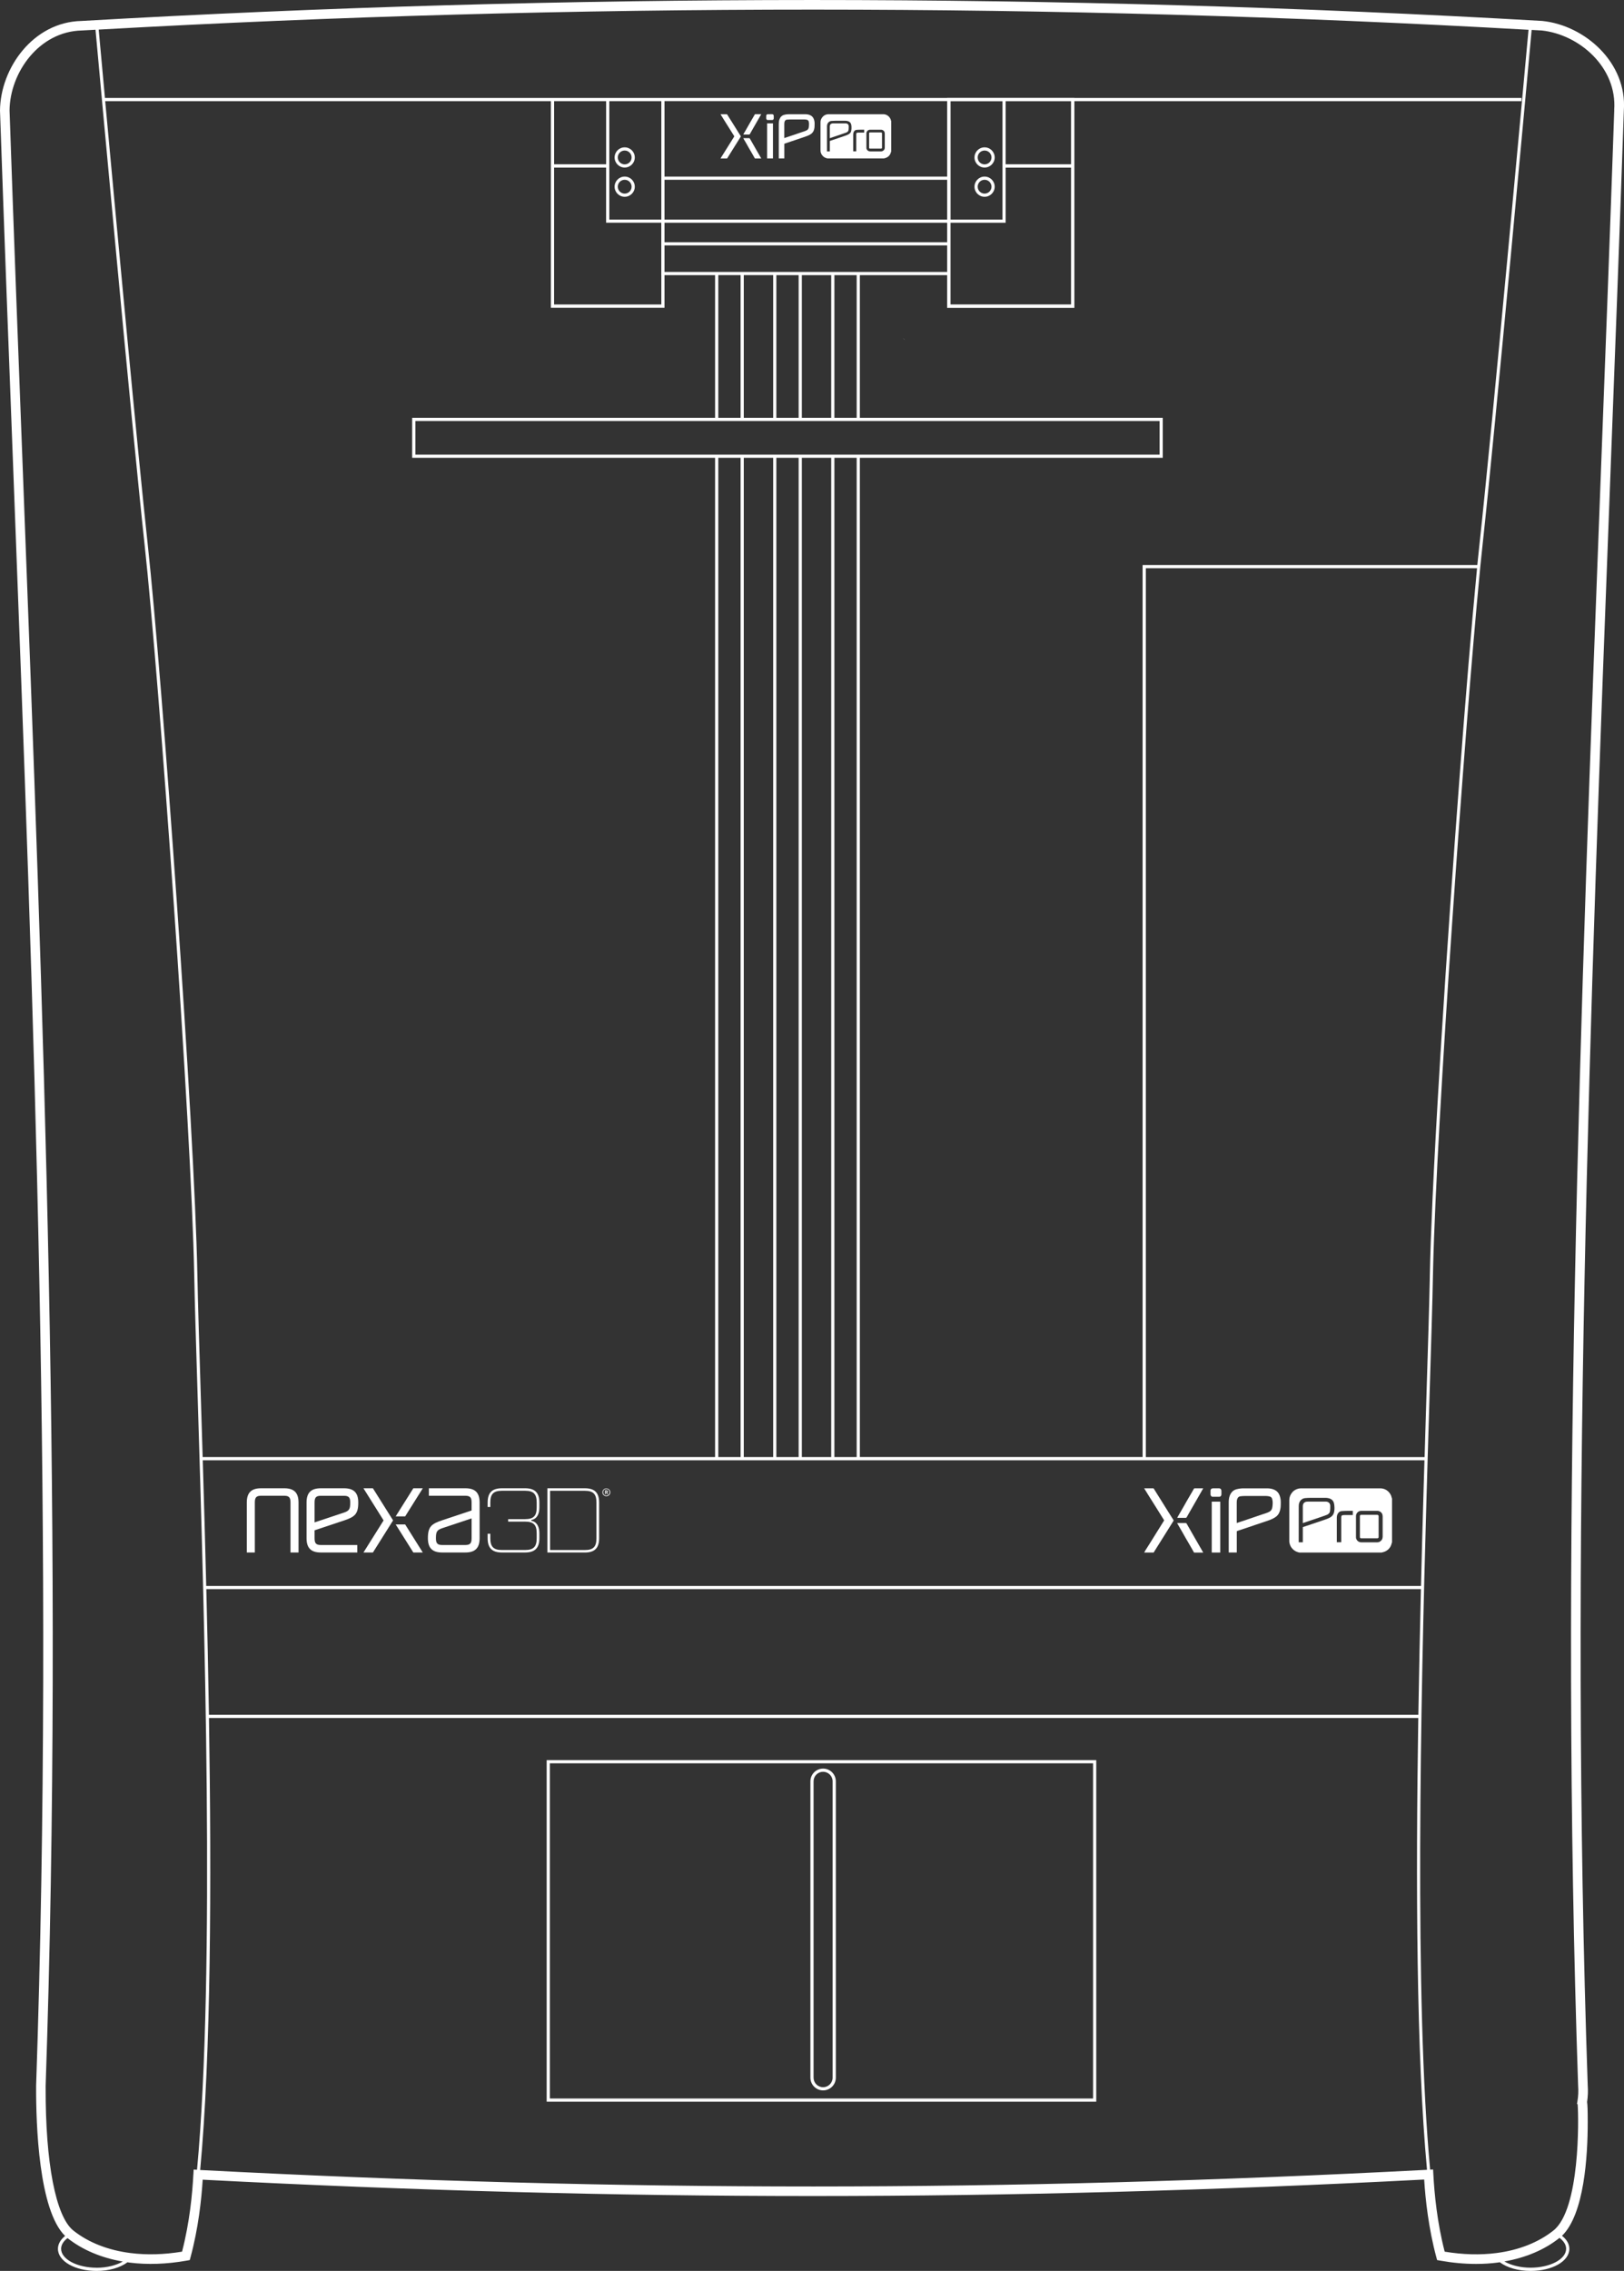 <?xml version="1.0" encoding="UTF-8"?>
<svg id="Warstwa_1" data-name="Warstwa 1" xmlns="http://www.w3.org/2000/svg" viewBox="0 0 509.9 712.81">
  <rect x="0" y="0" width="509.9" height="712.81" fill="#333333" stroke="none"/>
  <defs>
    <style>
      .cls-1 {
        fill: #fff;
        stroke-width: 0px;
      }
    </style>
  </defs>
  <g>
    <path class="cls-1" d="M244.52,49.73s0-.1,0-.15c0-3.54,0-7.09,0-10.63,0-.5.04-1,.21-1.48.27-.74.76-1.25,1.54-1.44.28-.07.57-.12.86-.15.25-.03.5-.03.76-.03,1.63,0,3.27,0,4.9,0,.56,0,1.12.08,1.64.33.51.25.87.63,1.08,1.17.2.51.28,1.04.26,1.59,0,.32,0,.64-.03.96-.07.62-.21,1.22-.63,1.72-.2.24-.45.44-.73.6-.55.33-1.15.53-1.74.74-.72.25-1.44.48-2.16.73-.71.24-1.42.48-2.13.72-.66.22-1.32.45-1.98.66-.09.03-.11.07-.11.15,0,1.48,0,2.95,0,4.43,0,.03,0,.05,0,.08h-1.74ZM246.26,43.33s.06,0,.08-.02c.79-.27,1.59-.53,2.38-.8.54-.18,1.08-.37,1.62-.55.52-.18,1.04-.36,1.56-.53.47-.15.94-.29,1.38-.52.28-.15.49-.37.59-.68.08-.25.11-.51.13-.77.04-.45.04-.9-.09-1.33-.07-.26-.24-.46-.5-.52-.26-.07-.53-.11-.8-.11-1.53-.01-3.05,0-4.58,0-.33,0-.65.02-.98.06-.27.03-.48.17-.61.42-.17.31-.19.65-.19,1,0,1.4,0,2.81,0,4.21v.15Z"/>
    <path class="cls-1" d="M226.24,49.73c.08-.15.16-.3.26-.45.37-.59.74-1.18,1.11-1.76.4-.63.79-1.26,1.18-1.89.57-.92,1.15-1.84,1.72-2.75.05-.07.04-.12,0-.17-.62-.99-1.24-1.99-1.87-2.98-.46-.73-.92-1.45-1.37-2.18-.35-.55-.69-1.11-1.04-1.68.04,0,.07-.01.09-.01.62,0,1.23,0,1.85,0,.07,0,.11.02.15.08.38.61.76,1.21,1.14,1.82.26.42.53.84.79,1.25.38.61.76,1.22,1.14,1.83.29.46.58.92.87,1.39.1.16.2.31.3.47.05.07.05.13,0,.22-.68,1.08-1.36,2.16-2.03,3.24-.6.97-1.21,1.93-1.81,2.9-.13.2-.25.4-.38.6-.02.02-.02.06-.03.08h-2.06Z"/>
    <path class="cls-1" d="M240.85,49.73c0-.05,0-.11,0-.16,0-3.57,0-7.14,0-10.71v-.13h1.84c0,.06,0,.11,0,.16,0,3.56,0,7.11,0,10.67,0,.06,0,.11.01.17h-1.85Z"/>
    <path class="cls-1" d="M237.01,49.73c-.09-.17-.18-.34-.28-.51-.27-.47-.54-.94-.81-1.41-.27-.46-.54-.91-.8-1.37-.25-.44-.5-.89-.75-1.33-.26-.46-.53-.92-.8-1.37-.07-.12-.12-.24-.2-.38.07,0,.12,0,.17,0,.56,0,1.12,0,1.69,0,.09,0,.14.03.19.11.64,1.12,1.28,2.25,1.93,3.37.54.95,1.09,1.89,1.63,2.83.01.02.02.05.03.07h-1.98Z"/>
    <path class="cls-1" d="M239.01,35.84c-.21.36-.4.71-.6,1.05-.37.64-.74,1.28-1.1,1.92-.44.77-.88,1.53-1.32,2.3-.19.33-.38.66-.56.99-.05.09-.1.13-.22.13-.55,0-1.1,0-1.65,0h-.19c.07-.14.13-.27.2-.38.19-.32.38-.64.57-.97.19-.33.39-.67.58-1.01.3-.53.6-1.07.91-1.6.29-.51.59-1.02.89-1.53.15-.26.31-.53.45-.79.04-.07.08-.11.17-.11.62,0,1.23,0,1.87,0Z"/>
    <path class="cls-1" d="M241.73,35.84c.22,0,.44,0,.66,0,.34,0,.55.21.55.55,0,.25,0,.51,0,.76,0,.27-.19.51-.46.52-.49.02-.99,0-1.48,0-.2,0-.43-.27-.42-.47,0-.28,0-.57,0-.85,0-.32.24-.51.52-.5.21,0,.42,0,.63,0Z"/>
    <g>
      <path class="cls-1" d="M265.42,38.72c-1.27,0-2.54,0-3.82,0-.23,0-.45.03-.65.15-.32.19-.41.5-.41.84,0,1.17,0,2.34,0,3.52v.14s.06-.01.08-.02c.48-.16.95-.33,1.43-.49.64-.22,1.28-.43,1.92-.65.59-.2,1.18-.4,1.76-.62.38-.14.65-.42.7-.84.04-.36.06-.73.05-1.1,0-.25-.07-.5-.27-.68-.23-.2-.5-.25-.79-.25Z"/>
      <path class="cls-1" d="M276.61,41.57c-1.13,0-2.26,0-3.39,0-.25,0-.34.08-.34.33,0,.73,0,1.46,0,2.19s0,1.49,0,2.23c0,.24.08.32.31.32,1.14,0,2.29,0,3.43,0,.21,0,.31-.1.31-.31,0-1.48,0-2.96,0-4.44,0-.21-.12-.33-.33-.33Z"/>
      <path class="cls-1" d="M279.78,37.95c-.05-.18-.08-.38-.16-.55-.42-.96-1.31-1.55-2.3-1.55-5.73,0-11.47,0-17.2,0-.14,0-.28.02-.42.04-.59.12-1.09.39-1.48.87-.38.48-.6,1.01-.6,1.62,0,2.88,0,5.77,0,8.65,0,.2,0,.4.03.6.11.52.34.99.73,1.37.34.33.74.56,1.2.67.08.02.16.04.23.05h17.74c.23-.06.47-.11.69-.2.66-.28,1.15-.75,1.4-1.44.07-.2.13-.41.19-.61v-9.42s-.04-.07-.05-.11ZM267.27,41.09c-.11.46-.38.78-.77,1.02-.42.26-.88.41-1.34.57-.68.22-1.35.46-2.03.69-.69.23-1.38.46-2.06.7-.17.06-.33.11-.5.17,0,0-.01.01-.02.02,0,1.03,0,2.07,0,3.1v.17h-.89v-.15c0-2.57,0-5.14,0-7.72,0-.48.13-.95.51-1.3.25-.23.55-.36.87-.39.44-.04.88-.05,1.31-.06,1.01,0,2.02,0,3.03,0,.34,0,.68.05,1,.17.48.19.78.55.89,1.05.05.22.06.46.08.69.03.43,0,.85-.1,1.28ZM271.34,41.62h-.14c-.54,0-1.07,0-1.61,0-.14,0-.28.01-.42.03-.22.03-.32.2-.32.44,0,1.76,0,3.52,0,5.28v.13h-.96v-.17c0-1.69,0-3.39,0-5.08,0-.33.05-.65.22-.94.19-.32.48-.52.85-.55.47-.04.95-.04,1.42-.05.32,0,.63,0,.96,0v.91ZM277.8,46.37c0,.43-.21.76-.58.99-.19.12-.4.16-.63.16-1.12,0-2.23,0-3.35,0-.55,0-.91-.25-1.14-.72-.06-.12-.07-.27-.07-.41,0-.75,0-1.51,0-2.26s.01-1.52,0-2.27c-.01-.6.5-1.14,1.15-1.14,1.16,0,2.31,0,3.47,0,.52,0,1.06.4,1.12.95.01.1.03.19.03.29,0,1.47,0,2.94,0,4.41Z"/>
    </g>
  </g>
  <g>
    <path class="cls-1" d="M171.64,659.7h172.56v-107.22h-172.56v107.22ZM172.64,553.48h170.56v105.22h-170.56v-105.22Z"/>
    <path class="cls-1" d="M258.44,555.14c-2.2,0-3.99,1.79-3.99,3.99v93.03c0,2.2,1.79,3.99,3.99,3.99s3.99-1.79,3.99-3.99v-93.03c0-2.2-1.79-3.99-3.99-3.99ZM261.42,652.16c0,1.65-1.34,2.99-2.99,2.99h0c-1.65,0-2.99-1.34-2.99-2.99v-93.03c0-1.65,1.34-2.99,2.99-2.99s2.99,1.34,2.99,2.99v93.03Z"/>
    <path class="cls-1" d="M484.35,6.58c-152.15-8.77-306.52-8.77-458.79,0C10.43,6.91.13,21.36,0,34.7c1.33,38.61,2.83,77.86,4.28,115.83,6.31,165.24,12.84,336.1,7.06,504.14v.51c-.04,11.51.79,38.57,9.1,46.66-1.45,1.17-2.25,2.56-2.25,4.04,0,3.89,5.34,6.94,12.16,6.94,3.88,0,7.41-1.02,9.67-2.72.21.03.41.07.63.1,5.64.71,11.7.5,17.99-.62l.94-.17.25-.92c2.43-8.99,3.41-17.94,3.81-24.31,132.56,6.85,250.99,6.83,383.52-.05.4,6.42,1.4,15.42,3.81,24.36l.25.92.94.17c3.87.69,7.64,1.04,11.28,1.04,2.34,0,4.62-.14,6.83-.43.21-.03.41-.07.62-.1,2.27,1.7,5.8,2.73,9.68,2.73,6.82,0,12.17-3.05,12.17-6.94,0-1.5-.82-2.92-2.31-4.09,7.01-6.77,8.08-25.09,8.08-35.65,0-3.66-.06-5.43-.2-6.36.26-1.72.33-3.48.2-5.17-5.77-167.84.75-338.58,7.05-503.69,1.45-38.08,2.96-77.46,4.29-116.18,1.08-15.11-12.26-26.75-25.49-28.15ZM479.92,9.34c-1.32,14.48-11.3,123.9-15.43,161.8-.21,1.87-.42,3.95-.65,6.22h-105.09v279.99h-88.78V143.7h95.11v-12.55h-95.11v-44.78h27.41v10.25h39.95V31.75h140.38v-1h-140.38v-.03h-39.95v.03H32.95c-.97-10.59-1.68-18.33-1.96-21.46,149.08-8.38,300.09-8.36,448.93.06ZM452.32,330.09c-.09,1.45-.18,2.88-.26,4.31-.96,15.78-1.76,30.44-2.32,42.81,0,.03,0,.05,0,.08-.4,8.95-.68,16.69-.8,22.79-.01.55-.02,1.12-.03,1.7-.18,8.7-.55,20.65-1.01,35.54-.05,1.59-.1,3.2-.15,4.84-.08,2.54-.16,5.15-.24,7.81-.02.8-.05,1.6-.07,2.42,0,.16,0,.32-.01.49-.04,1.48-.09,2.98-.14,4.49h-87.52V178.36h103.99l-.13,1.37c-3.03,31.21-7.76,93.62-11.05,146.3-.08,1.36-.17,2.71-.25,4.06ZM445.33,538.25H65.6c-.22-13.39-.5-26.64-.82-39.45h381.36c-.31,12.71-.59,25.98-.81,39.45ZM446.17,497.81H64.75c-.34-13.83-.72-27.13-1.09-39.45h383.59c-.07,2.32-.14,4.67-.21,7.06l-.13,4.43c-.26,8.87-.51,18.25-.75,27.96ZM268.98,457.36h-7V143.7h7v313.66ZM225.53,143.7h7v313.66h-7V143.7ZM233.53,143.7h9.23v313.66h-9.23V143.7ZM243.76,143.7h7v313.66h-7V143.7ZM251.76,143.7h9.22v313.66h-9.22V143.7ZM260.98,142.7h-130.56v-10.55h233.67v10.55h-103.11ZM242.76,86.36v44.78h-9.23v-44.78h9.23ZM250.76,131.15h-7v-44.78h7v44.78ZM225.53,86.36h7v44.78h-7v-44.78ZM268.98,131.15h-7v-44.78h7v44.78ZM260.98,131.15h-9.22v-44.78h9.22v44.78ZM208.64,85.36v-8.33h88.75v8.33h-88.75ZM207.64,86.36v9.22h-33.67v-42.97h16.33v17.3h17.33v16.44ZM297.39,76.03h-88.75v-6.11h88.75v6.11ZM336.28,51.56h-20.53v-19.79h20.53v19.79ZM314.76,31.78v37.14h-16.3V31.78h16.3ZM297.39,68.92h-88.75v-12.49h88.75v12.49ZM298.45,69.92h17.3v-17.3h20.53v42.94h-37.83v-25.64ZM297.39,55.43h-88.75v-23.69h88.75v23.69ZM207.64,56.43v12.49h-16.33V31.75h16.33v24.69ZM190.31,51.56h-16.33v-19.81h16.33v19.81ZM208.64,96.59v-10.22h15.88v44.78h-95.11v12.55h95.11v313.66H63.63c-.2-6.75-.4-13.21-.59-19.31-.5-16.21-.9-29.02-1.07-37.97-.89-46.81-11.07-187.65-15.56-228.93-3.19-29.35-9.9-101.57-13.38-139.4h139.93v64.84h35.67ZM30.35,711.81c-6.15,0-11.16-2.67-11.16-5.94,0-1.2.71-2.37,2.01-3.36,4.65,3.69,10.62,6.21,17.35,7.36-2.09,1.21-5.05,1.95-8.2,1.95ZM60.71,682.52c-.31,6.06-1.17,15.1-3.55,24.25-5.66.93-11.08,1.08-16.15.44-7.07-.88-13.28-3.33-17.98-7.07-5.53-4.41-8.78-21.21-8.7-44.96v-.48c5.77-168.08-.75-339-7.06-504.29-1.45-37.96-2.95-77.21-4.27-115.75.12-11.87,9.24-24.79,22.68-25.09,1.44-.08,2.88-.15,4.31-.23,1.28,14.07,11.31,123.91,15.44,161.91,4.49,41.27,14.66,182.05,15.55,228.84.17,8.96.57,21.77,1.07,37.98,2.09,67.89,5.59,181.15-.19,242.99l-1.06-.06-.08,1.5ZM62.85,681.13c3.38-36.19,3.59-89.91,2.76-141.87h379.7c-.81,51.57-.61,105.79,2.74,141.82-133.17,6.95-252.02,6.97-385.21.06ZM491.73,705.86c0,3.28-5.01,5.94-11.17,5.94-3.16,0-6.13-.74-8.22-1.96,6.72-1.17,12.68-3.69,17.31-7.4,1.34,1,2.08,2.18,2.08,3.42ZM506.84,34.54v.06c-1.33,38.73-2.84,78.11-4.29,116.2-6.3,165.17-12.82,335.95-7.05,503.96.12,1.59.05,3.19-.21,4.75l-.14.87.2.16c.35,4.62.74,32.91-7.57,39.56-4.68,3.74-10.87,6.2-17.92,7.1-5.09.66-10.56.51-16.26-.43-2.36-9.09-3.24-18.19-3.56-24.3l-.08-1.5-.93.05c-4.94-53.06-3.02-145.76-1.13-211.14l.13-4.43c.07-2.57.15-5.09.22-7.58.22-7.24.43-14.12.62-20.53.49-15.88.88-28.43,1.05-37.25.01-.73.03-1.5.05-2.28,1.08-45.44,9.92-169.45,14.63-217.98l.19-2.05c.24-2.39.46-4.58.68-6.53,4.13-37.95,14.13-147.54,15.43-161.85,1.06.06,2.12.11,3.18.17,11.77,1.25,23.72,11.58,22.74,24.97Z"/>
    <path class="cls-1" d="M196.14,52.59c1.75,0,3.17-1.42,3.17-3.17s-1.42-3.17-3.17-3.17-3.17,1.42-3.17,3.17,1.42,3.17,3.17,3.17ZM196.14,47.25c1.2,0,2.17.97,2.17,2.17s-.97,2.17-2.17,2.17-2.17-.97-2.17-2.17.97-2.17,2.17-2.17Z"/>
    <path class="cls-1" d="M196.14,61.77c1.75,0,3.17-1.42,3.17-3.17s-1.42-3.17-3.17-3.17-3.17,1.42-3.17,3.17,1.42,3.17,3.17,3.17ZM196.14,56.43c1.2,0,2.17.97,2.17,2.17s-.97,2.17-2.17,2.17-2.17-.97-2.17-2.17.97-2.17,2.17-2.17Z"/>
    <path class="cls-1" d="M309.14,52.59c1.75,0,3.17-1.42,3.17-3.17s-1.42-3.17-3.17-3.17-3.17,1.42-3.17,3.17,1.42,3.17,3.17,3.17ZM309.14,47.25c1.2,0,2.17.97,2.17,2.17s-.97,2.17-2.17,2.17-2.17-.97-2.17-2.17.97-2.17,2.17-2.17Z"/>
    <path class="cls-1" d="M309.14,61.77c1.75,0,3.17-1.42,3.17-3.17s-1.42-3.17-3.17-3.17-3.17,1.42-3.17,3.17,1.42,3.17,3.17,3.17ZM309.14,56.43c1.2,0,2.17.97,2.17,2.17s-.97,2.17-2.17,2.17-2.17-.97-2.17-2.17.97-2.17,2.17-2.17Z"/>
    <polygon class="cls-1" points="283.48 106.05 283.8 106.43 284.17 106.78 283.48 106.05"/>
  </g>
  <g>
    <path class="cls-1" d="M385.79,487.32c0-.07,0-.14,0-.21,0-5.15,0-10.3,0-15.44,0-.73.05-1.45.31-2.15.4-1.07,1.1-1.82,2.24-2.09.41-.1.83-.18,1.25-.22.36-.04.73-.04,1.1-.04,2.37,0,4.75-.01,7.12,0,.82,0,1.63.12,2.38.48.74.36,1.26.92,1.56,1.7.29.75.4,1.52.38,2.31-.01.46,0,.93-.04,1.39-.1.9-.31,1.78-.91,2.5-.29.36-.66.64-1.06.87-.79.48-1.66.77-2.53,1.07-1.04.36-2.1.7-3.14,1.05-1.03.35-2.06.7-3.09,1.05-.96.32-1.91.65-2.88.96-.13.04-.16.1-.16.22,0,2.14,0,4.29,0,6.43,0,.04,0,.08,0,.12h-2.53ZM388.32,478.04c.05,0,.08-.01.11-.02,1.15-.39,2.31-.78,3.46-1.16.78-.26,1.57-.53,2.35-.8.75-.26,1.5-.53,2.26-.77.68-.22,1.37-.42,2.01-.75.41-.22.71-.54.86-.99.12-.36.16-.74.19-1.12.06-.65.05-1.3-.13-1.93-.11-.37-.35-.66-.73-.76-.38-.1-.78-.16-1.16-.17-2.22-.02-4.43-.01-6.65,0-.47,0-.95.03-1.42.09-.39.05-.7.25-.89.6-.24.45-.27.94-.27,1.45,0,2.04,0,4.08,0,6.12v.22Z"/>
    <path class="cls-1" d="M359.25,487.32c.12-.22.24-.44.37-.66.54-.86,1.08-1.71,1.62-2.56.57-.91,1.14-1.83,1.71-2.75.83-1.33,1.66-2.67,2.5-4,.07-.1.05-.17,0-.25-.9-1.44-1.81-2.89-2.71-4.33-.66-1.06-1.33-2.11-1.99-3.16-.5-.8-1-1.61-1.51-2.44.05,0,.09-.01.14-.01.89,0,1.79,0,2.68,0,.1,0,.16.03.21.12.54.88,1.1,1.76,1.65,2.64.38.61.76,1.21,1.14,1.82.55.88,1.11,1.77,1.66,2.66.42.67.84,1.34,1.27,2.01.14.23.3.45.44.68.07.1.07.19,0,.32-.99,1.57-1.97,3.14-2.95,4.71-.88,1.4-1.76,2.8-2.64,4.2-.18.29-.37.58-.55.88-.02.04-.03.08-.04.12h-3Z"/>
    <path class="cls-1" d="M380.46,487.32c0-.08,0-.16,0-.23,0-5.18,0-10.37,0-15.55v-.19h2.67c0,.09,0,.16,0,.24,0,5.16,0,10.33,0,15.49,0,.08.01.17.02.25h-2.68Z"/>
    <path class="cls-1" d="M374.89,487.32c-.13-.25-.27-.5-.41-.74-.39-.68-.78-1.37-1.18-2.05-.39-.67-.78-1.33-1.16-1.99-.37-.64-.73-1.29-1.09-1.93-.38-.67-.78-1.33-1.16-2-.1-.17-.18-.35-.29-.55.11,0,.17,0,.24,0,.82,0,1.63,0,2.45,0,.14,0,.2.05.27.16.93,1.63,1.86,3.26,2.8,4.89.79,1.37,1.58,2.74,2.37,4.12.02.03.03.07.04.11h-2.88Z"/>
    <path class="cls-1" d="M377.79,467.16c-.3.53-.59,1.03-.87,1.53-.53.93-1.07,1.86-1.6,2.79-.64,1.11-1.28,2.22-1.92,3.34-.27.48-.55.95-.81,1.43-.07.13-.15.19-.31.19-.8-.01-1.59,0-2.39,0h-.27c.11-.21.19-.39.29-.56.27-.47.55-.94.82-1.41.28-.49.56-.97.84-1.46.44-.77.88-1.55,1.32-2.32.43-.74.86-1.48,1.3-2.22.22-.38.44-.76.66-1.15.06-.1.11-.16.25-.16.89,0,1.79,0,2.72,0Z"/>
    <path class="cls-1" d="M381.74,467.16c.32,0,.63,0,.95,0,.5,0,.8.31.81.8,0,.37,0,.74,0,1.11,0,.39-.28.74-.66.75-.72.02-1.44,0-2.15,0-.3,0-.62-.4-.61-.68.01-.41,0-.83,0-1.24,0-.46.35-.74.76-.73.3,0,.61,0,.91,0Z"/>
    <g>
      <path class="cls-1" d="M416.14,471.34c-1.85,0-3.69,0-5.54,0-.33,0-.66.05-.94.22-.46.27-.6.72-.6,1.21,0,1.7,0,3.4,0,5.11v.2c.06-.01.09-.02.11-.03.69-.24,1.39-.48,2.08-.71.93-.31,1.86-.62,2.79-.94.85-.29,1.71-.58,2.55-.9.55-.21.94-.61,1.01-1.22.06-.53.09-1.06.07-1.6,0-.36-.1-.72-.4-.99-.33-.3-.73-.36-1.15-.36Z"/>
      <path class="cls-1" d="M432.39,475.48c-1.64,0-3.28,0-4.92,0-.37,0-.49.12-.49.48,0,1.06,0,2.12,0,3.19s0,2.16,0,3.24c0,.35.11.47.45.47,1.66,0,3.32,0,4.98,0,.3,0,.45-.15.45-.45,0-2.15,0-4.3,0-6.45,0-.31-.17-.48-.48-.48Z"/>
      <path class="cls-1" d="M436.99,470.22c-.08-.27-.12-.55-.23-.8-.62-1.4-1.9-2.24-3.35-2.25-8.32-.01-16.65,0-24.97,0-.2,0-.41.02-.61.06-.86.18-1.59.57-2.15,1.27-.56.69-.87,1.46-.87,2.36,0,4.19,0,8.38,0,12.57,0,.29-.01.59.05.86.16.76.5,1.44,1.06,1.98.49.48,1.08.81,1.74.98.11.03.23.05.34.08h25.76c.34-.09.69-.15,1.01-.29.96-.41,1.67-1.09,2.03-2.09.1-.29.18-.59.27-.89v-13.68c-.03-.06-.06-.11-.08-.17ZM418.83,474.78c-.16.66-.56,1.13-1.12,1.48-.61.37-1.28.6-1.95.82-.99.32-1.96.67-2.95,1-1,.34-2,.68-3,1.01-.24.08-.48.16-.72.24-.01,0-.02.02-.03.03,0,1.5,0,3,0,4.51v.24h-1.29v-.22c0-3.74-.01-7.47.01-11.21,0-.7.2-1.37.75-1.88.36-.34.8-.52,1.27-.57.63-.06,1.27-.08,1.91-.08,1.47-.01,2.93,0,4.4,0,.5,0,.99.07,1.46.25.7.28,1.13.8,1.29,1.53.07.33.09.67.12,1,.05.62,0,1.24-.14,1.85ZM424.74,475.55h-.21c-.78,0-1.56,0-2.33,0-.2,0-.41.02-.61.04-.32.04-.46.28-.47.64,0,2.56,0,5.12,0,7.67v.19h-1.39v-.25c0-2.46,0-4.92,0-7.38,0-.48.07-.94.32-1.36.28-.47.7-.75,1.24-.79.69-.06,1.38-.06,2.07-.08.46-.01.92,0,1.39,0v1.32ZM434.11,482.45c0,.63-.31,1.1-.84,1.43-.28.18-.58.24-.91.24-1.62,0-3.24-.01-4.86,0-.8,0-1.33-.36-1.65-1.05-.08-.18-.1-.4-.1-.6,0-1.09,0-2.19,0-3.28s.01-2.2,0-3.3c-.02-.88.72-1.66,1.67-1.66,1.68,0,3.36,0,5.04,0,.76,0,1.54.59,1.63,1.38.01.14.04.28.04.42,0,2.14,0,4.27,0,6.41Z"/>
    </g>
  </g>
  <g>
    <path class="cls-1" d="M89.25,467.15h-7.28c-3.08,0-4.48,1.4-4.48,4.48v15.68h2.52v-15.68c0-1.54.42-2.13,1.96-2.13h7.28c1.54,0,1.96.59,1.96,2.13v15.68h2.52v-15.68c0-3.08-1.4-4.48-4.48-4.48"/>
    <path class="cls-1" d="M146.11,467.15h-11.45v2.35h11.45c1.54,0,1.96.59,1.96,2.13v2.49l-9.24,3.08c-3.36,1.12-4.48,1.99-4.48,5.63,0,3.08,1.4,4.48,4.48,4.48h7.28c3.08,0,4.48-1.4,4.48-4.48v-11.2c0-3.08-1.4-4.48-4.48-4.48M148.07,482.83c0,1.54-.42,2.13-1.96,2.13h-7.28c-1.54,0-1.96-.59-1.96-2.13,0-1.96.28-2.58,1.96-3.14l9.24-3.08v6.22Z"/>
    <path class="cls-1" d="M108.01,477.26c3.36-1.12,4.48-1.99,4.48-5.63,0-3.08-1.4-4.48-4.48-4.48h-7.28c-3.08,0-4.48,1.4-4.48,4.48v11.2c0,3.08,1.4,4.48,4.48,4.48h11.45v-2.35h-11.45c-1.54,0-1.96-.59-1.96-2.13v-2.49l9.24-3.08ZM98.77,471.64c0-1.54.42-2.13,1.96-2.13h7.28c1.54,0,1.96.59,1.96,2.13,0,1.96-.28,2.58-1.96,3.14l-9.24,3.08v-6.22Z"/>
    <polygon class="cls-1" points="117.08 467.15 114.11 467.15 120.44 477.24 114.11 487.32 117.08 487.32 121.65 480.05 123.42 477.23 122.04 475.04 117.08 467.15"/>
    <polygon class="cls-1" points="125.21 474.42 124.23 475.98 127.21 475.98 132.75 467.15 129.78 467.15 125.21 474.42"/>
    <polygon class="cls-1" points="124.23 478.5 124.82 479.43 129.78 487.32 132.75 487.32 127.21 478.5 124.23 478.5"/>
    <path class="cls-1" d="M164.87,467.15h-7.28c-3.08,0-4.48,1.4-4.48,4.48v1.4h.84v-1.4c0-2.66.98-3.7,3.64-3.7h7.28c2.66,0,3.64,1.04,3.64,3.7v1.54c0,2.66-.98,3.67-3.64,3.67h-5.32v.78h5.32c2.66,0,3.64,1.01,3.64,3.67v1.54c0,2.66-.98,3.7-3.64,3.7h-7.28c-2.66,0-3.64-1.04-3.64-3.7v-1.4h-.84v1.4c0,3.08,1.4,4.48,4.48,4.48h7.28c3.08,0,4.48-1.4,4.48-4.48v-1.54c0-3.78-2.52-3.92-2.52-3.92v-.28s2.52-.14,2.52-3.92v-1.54c0-3.08-1.4-4.48-4.48-4.48"/>
    <path class="cls-1" d="M183.63,467.15h-11.76v20.17h11.76c3.08,0,4.48-1.4,4.48-4.48v-11.21c0-3.08-1.4-4.48-4.48-4.48M187.27,482.84c0,2.66-.98,3.7-3.64,3.7h-10.92v-18.6h10.92c2.66,0,3.64,1.04,3.64,3.7v11.21Z"/>
    <path class="cls-1" d="M190.85,468.16h0c0-.25-.18-.37-.46-.37h-.42v1.21h.26v-.47h.13l.29.47h.28l-.32-.51c.14-.04.25-.14.25-.33M190.59,468.17c0,.12-.07.18-.21.18h-.15v-.35h.15c.13,0,.21.04.21.17h0Z"/>
    <path class="cls-1" d="M190.38,467.19c-.69,0-1.23.55-1.23,1.23s.55,1.22,1.23,1.22,1.23-.53,1.23-1.22-.53-1.22-1.23-1.22M190.38,469.43c-.56,0-1.01-.41-1.01-1.02s.42-1.03,1.01-1.03,1,.42,1,1.02-.44,1.02-1,1.02"/>
  </g>
</svg>